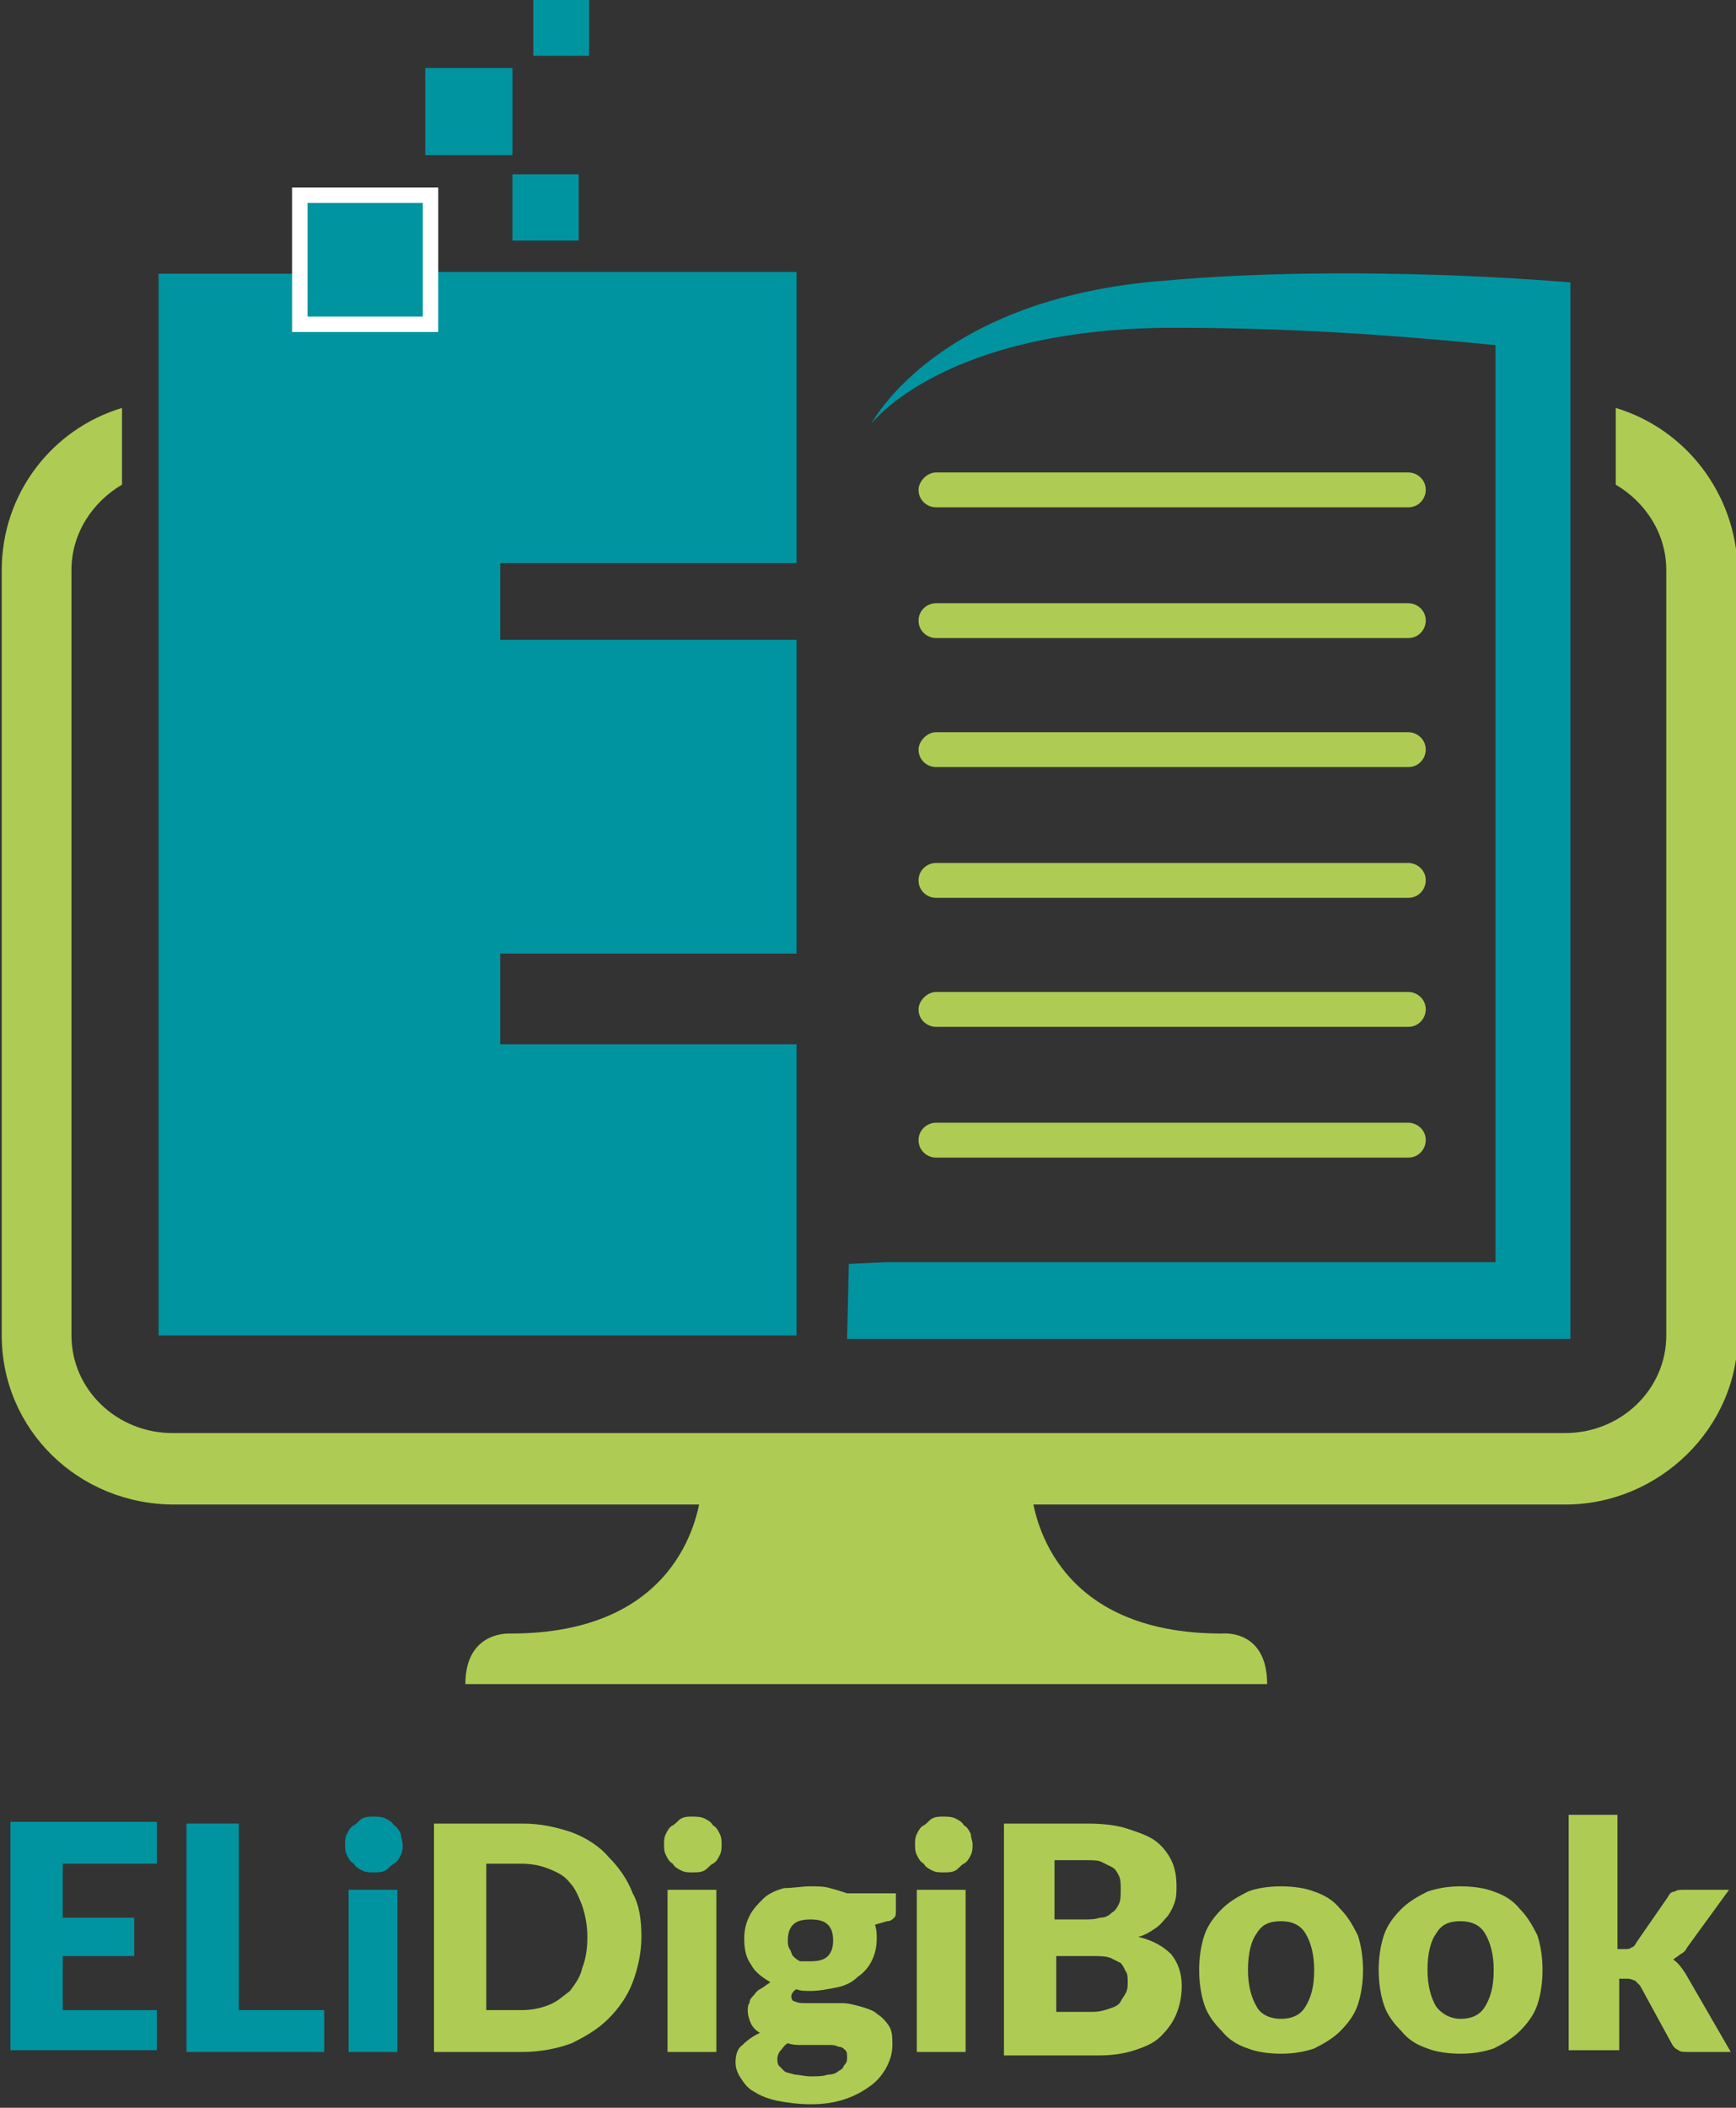 <!-- Generator: Adobe Illustrator 22.1.0, SVG Export Plug-In  -->
<svg version="1.1"
	 xmlns="http://www.w3.org/2000/svg" xmlns:xlink="http://www.w3.org/1999/xlink" xmlns:a="http://ns.adobe.com/AdobeSVGViewerExtensions/3.0/"
	 x="0px" y="0px" width="99.6px" height="120.9px" viewBox="0 0 99.6 120.9" style="enable-background:new 0 0 99.6 120.9;"
	 xml:space="preserve">
<rect x="0" y="0" width="99.6" height="120.9" fill="#333333" stroke="none"/>
<style type="text/css">
	.st0{fill:#0094A0;}
	.st1{fill:#AECC53;}
	.st2{fill:#0094A0;stroke:#FFFFFF;stroke-width:0.886;stroke-miterlimit:10;}
</style>
<defs>
</defs>
<g>
	<g>
		<polygon class="st0" points="45.7,32.3 45.7,15.6 16.8,15.6 16.8,15.7 9.1,15.7 9.1,76.6 16.8,76.6 28.7,76.6 45.7,76.6
			45.7,59.9 28.7,59.9 28.7,54.7 45.7,54.7 45.7,36.7 28.7,36.7 28.7,32.3 		"/>
	</g>
	<g>
		<path class="st1" d="M92.7,23.4v4.4c1.7,1,2.9,2.8,2.9,4.9v43.9c0,3.1-2.6,5.6-5.8,5.6H9.9c-3.2,0-5.8-2.5-5.8-5.6V32.7
			c0-2.1,1.2-3.9,2.9-4.9v-4.4c-4,1.2-6.9,4.9-6.9,9.3v43.9c0,5.4,4.4,9.7,9.9,9.7h31.8H58h31.8c5.4,0,9.9-4.4,9.9-9.7V32.7
			C99.6,28.3,96.7,24.6,92.7,23.4z"/>
		<g>
			<path class="st0" d="M48.7,72.5L48.7,72.5l-0.1,4.3h41.5v-0.3h0V16.2c0,0-12.1-1.1-23.3-0.1C53.7,17.1,50,24.3,50,24.3
				s4.1-5.5,17.4-5.5c7.8,0,14.4,0.6,18.4,1v52.6h-35"/>
			<line class="st0" x1="48.8" y1="72.5" x2="53" y2="72.5"/>
		</g>
	</g>
	<path class="st1" d="M59.2,85.8c0.2,1.3,1.4,7.9,10.9,7.9c0,0,2.6-0.3,2.6,2.9H49.9h-0.4H26.7c0-3.1,2.6-2.9,2.6-2.9
		c9.5,0,10.7-6.6,10.9-7.9H59.2z"/>
	<path class="st1" d="M52.7,28.1c0,0.6,0.5,1,1,1h27.1c0.6,0,1-0.5,1-1l0,0c0-0.6-0.5-1-1-1H53.7C53.2,27.1,52.7,27.6,52.7,28.1
		L52.7,28.1z"/>
	<path class="st1" d="M52.7,35.6c0,0.6,0.5,1,1,1h27.1c0.6,0,1-0.5,1-1l0,0c0-0.6-0.5-1-1-1H53.7C53.2,34.6,52.7,35,52.7,35.6
		L52.7,35.6z"/>
	<path class="st1" d="M52.7,43c0,0.6,0.5,1,1,1h27.1c0.6,0,1-0.5,1-1l0,0c0-0.6-0.5-1-1-1H53.7C53.2,42,52.7,42.5,52.7,43L52.7,43z"
		/>
	<path class="st1" d="M52.7,50.5c0,0.6,0.5,1,1,1h27.1c0.6,0,1-0.5,1-1l0,0c0-0.6-0.5-1-1-1H53.7C53.2,49.5,52.7,49.9,52.7,50.5
		L52.7,50.5z"/>
	<path class="st1" d="M52.7,57.9c0,0.6,0.5,1,1,1h27.1c0.6,0,1-0.5,1-1l0,0c0-0.6-0.5-1-1-1H53.7C53.2,56.9,52.7,57.4,52.7,57.9
		L52.7,57.9z"/>
	<path class="st1" d="M52.7,65.4c0,0.6,0.5,1,1,1h27.1c0.6,0,1-0.5,1-1l0,0c0-0.6-0.5-1-1-1H53.7C53.2,64.4,52.7,64.8,52.7,65.4
		L52.7,65.4z"/>
	<rect x="30.6" y="0" class="st0" width="3.2" height="3.2"/>
	<polyline class="st0" points="33.2,13.8 33.2,10 29.4,10 29.4,13.8 	"/>
	<rect x="17.2" y="11.2" class="st2" width="7.5" height="7.4"/>
	<rect x="24.4" y="3.9" class="st0" width="5" height="5"/>
</g>
<g>
	<g>
		<path class="st0" d="M9,104.6v2.3H3.6v3.1h4.1v2.2H3.6v3.1H9v2.3H0.6v-13.1H9z"/>
		<path class="st0" d="M13.7,115.3h4.9v2.4h-7.9v-13.1h3V115.3z"/>
		<path class="st0" d="M23.1,105.8c0,0.2,0,0.4-0.1,0.6c-0.1,0.2-0.2,0.4-0.4,0.5c-0.2,0.1-0.3,0.3-0.5,0.4
			c-0.2,0.1-0.4,0.1-0.7,0.1c-0.2,0-0.4,0-0.6-0.1c-0.2-0.1-0.4-0.2-0.5-0.4c-0.2-0.1-0.3-0.3-0.4-0.5c-0.1-0.2-0.1-0.4-0.1-0.6
			c0-0.2,0-0.4,0.1-0.6c0.1-0.2,0.2-0.4,0.4-0.5c0.2-0.1,0.3-0.3,0.5-0.4c0.2-0.1,0.4-0.1,0.6-0.1c0.2,0,0.5,0,0.7,0.1
			c0.2,0.1,0.4,0.2,0.5,0.4c0.2,0.1,0.3,0.3,0.4,0.5C23,105.4,23.1,105.6,23.1,105.8z M22.8,108.4v9.3H20v-9.3H22.8z"/>
		<path class="st1" d="M36.8,111.1c0,0.9-0.2,1.8-0.5,2.6c-0.3,0.8-0.8,1.5-1.4,2.1c-0.6,0.6-1.3,1-2.1,1.4
			c-0.8,0.3-1.8,0.5-2.8,0.5h-5.1v-13.1H30c1,0,1.9,0.2,2.8,0.5c0.8,0.3,1.6,0.8,2.1,1.4c0.6,0.6,1.1,1.3,1.4,2.1
			C36.7,109.3,36.8,110.2,36.8,111.1z M33.7,111.1c0-0.6-0.1-1.2-0.3-1.8c-0.2-0.5-0.4-1-0.7-1.3c-0.3-0.4-0.7-0.6-1.2-0.8
			c-0.5-0.2-1-0.3-1.6-0.3h-2v8.4h2c0.6,0,1.1-0.1,1.6-0.3c0.5-0.2,0.8-0.5,1.2-0.8c0.3-0.4,0.6-0.8,0.7-1.3
			C33.6,112.4,33.7,111.8,33.7,111.1z"/>
		<path class="st1" d="M41.4,105.8c0,0.2,0,0.4-0.1,0.6c-0.1,0.2-0.2,0.4-0.4,0.5c-0.2,0.1-0.3,0.3-0.5,0.4s-0.4,0.1-0.7,0.1
			c-0.2,0-0.4,0-0.6-0.1c-0.2-0.1-0.4-0.2-0.5-0.4c-0.2-0.1-0.3-0.3-0.4-0.5c-0.1-0.2-0.1-0.4-0.1-0.6c0-0.2,0-0.4,0.1-0.6
			c0.1-0.2,0.2-0.4,0.4-0.5c0.2-0.1,0.3-0.3,0.5-0.4c0.2-0.1,0.4-0.1,0.6-0.1c0.2,0,0.5,0,0.7,0.1s0.4,0.2,0.5,0.4
			c0.2,0.1,0.3,0.3,0.4,0.5C41.4,105.4,41.4,105.6,41.4,105.8z M41.1,108.4v9.3h-2.8v-9.3H41.1z"/>
		<path class="st1" d="M46.5,108.2c0.4,0,0.8,0,1.1,0.1c0.4,0.1,0.7,0.2,1,0.3h2.8v1c0,0.2,0,0.3-0.1,0.4c-0.1,0.1-0.2,0.2-0.4,0.2
			l-0.7,0.2c0.1,0.3,0.1,0.5,0.1,0.8c0,0.5-0.1,0.9-0.3,1.3c-0.2,0.4-0.5,0.7-0.8,0.9c-0.3,0.3-0.7,0.5-1.2,0.6s-1,0.2-1.5,0.2
			c-0.3,0-0.6,0-0.8-0.1c-0.2,0.1-0.3,0.3-0.3,0.4c0,0.2,0.1,0.3,0.2,0.3c0.2,0.1,0.4,0.1,0.7,0.1c0.3,0,0.6,0,0.9,0
			c0.3,0,0.7,0,1.1,0c0.4,0,0.7,0.1,1.1,0.2c0.3,0.1,0.7,0.2,0.9,0.4c0.3,0.2,0.5,0.4,0.7,0.7c0.2,0.3,0.2,0.7,0.2,1.1
			c0,0.4-0.1,0.8-0.3,1.2c-0.2,0.4-0.5,0.8-0.9,1.1c-0.4,0.3-0.9,0.6-1.5,0.8c-0.6,0.2-1.2,0.3-2,0.3c-0.7,0-1.4-0.1-1.9-0.2
			c-0.5-0.1-1-0.3-1.3-0.5c-0.4-0.2-0.6-0.5-0.8-0.8c-0.2-0.3-0.3-0.6-0.3-0.9c0-0.4,0.1-0.8,0.4-1c0.3-0.3,0.6-0.5,1-0.7
			c-0.2-0.1-0.4-0.3-0.5-0.5c-0.1-0.2-0.2-0.5-0.2-0.8c0-0.1,0-0.3,0.1-0.4c0-0.2,0.1-0.3,0.2-0.4c0.1-0.1,0.2-0.3,0.4-0.4
			c0.2-0.1,0.3-0.2,0.6-0.4c-0.5-0.3-0.9-0.6-1.1-1c-0.3-0.4-0.4-0.9-0.4-1.5c0-0.5,0.1-0.9,0.3-1.3c0.2-0.4,0.5-0.7,0.8-1
			c0.3-0.3,0.8-0.5,1.2-0.6C45.5,108.3,46,108.2,46.5,108.2z M48.6,118c0-0.2,0-0.3-0.1-0.4c-0.1-0.1-0.2-0.2-0.4-0.2
			c-0.2-0.1-0.3-0.1-0.6-0.1c-0.2,0-0.4,0-0.7,0c-0.2,0-0.5,0-0.8,0c-0.3,0-0.5,0-0.8-0.1c-0.2,0.1-0.3,0.3-0.4,0.4
			c-0.1,0.1-0.2,0.3-0.2,0.5c0,0.1,0,0.3,0.1,0.4c0.1,0.1,0.2,0.2,0.3,0.3c0.1,0.1,0.3,0.1,0.6,0.2c0.2,0,0.6,0.1,0.9,0.1
			c0.4,0,0.7,0,1-0.1c0.3,0,0.5-0.1,0.6-0.2c0.2-0.1,0.3-0.2,0.3-0.3C48.6,118.3,48.6,118.2,48.6,118z M46.5,112.5
			c0.5,0,0.8-0.1,1-0.3c0.2-0.2,0.3-0.5,0.3-0.9c0-0.4-0.1-0.7-0.3-0.9c-0.2-0.2-0.5-0.3-1-0.3c-0.5,0-0.8,0.1-1,0.3
			c-0.2,0.2-0.3,0.5-0.3,0.9c0,0.2,0,0.3,0.1,0.5c0.1,0.1,0.1,0.3,0.2,0.4c0.1,0.1,0.2,0.2,0.4,0.3
			C46.1,112.5,46.3,112.5,46.5,112.5z"/>
		<path class="st1" d="M55.8,105.8c0,0.2,0,0.4-0.1,0.6c-0.1,0.2-0.2,0.4-0.4,0.5c-0.2,0.1-0.3,0.3-0.5,0.4
			c-0.2,0.1-0.4,0.1-0.7,0.1c-0.2,0-0.4,0-0.6-0.1c-0.2-0.1-0.4-0.2-0.5-0.4c-0.2-0.1-0.3-0.3-0.4-0.5c-0.1-0.2-0.1-0.4-0.1-0.6
			c0-0.2,0-0.4,0.1-0.6c0.1-0.2,0.2-0.4,0.4-0.5c0.2-0.1,0.3-0.3,0.5-0.4c0.2-0.1,0.4-0.1,0.6-0.1c0.2,0,0.5,0,0.7,0.1
			c0.2,0.1,0.4,0.2,0.5,0.4c0.2,0.1,0.3,0.3,0.4,0.5C55.7,105.4,55.8,105.6,55.8,105.8z M55.4,108.4v9.3h-2.8v-9.3H55.4z"/>
		<path class="st1" d="M57.6,117.7v-13.1h4.8c0.9,0,1.7,0.1,2.3,0.3c0.6,0.2,1.2,0.4,1.6,0.7c0.4,0.3,0.7,0.7,0.9,1.1
			c0.2,0.4,0.3,0.9,0.3,1.5c0,0.3,0,0.6-0.1,0.9c-0.1,0.3-0.2,0.5-0.4,0.8c-0.2,0.2-0.4,0.5-0.7,0.7c-0.3,0.2-0.6,0.4-1,0.5
			c0.9,0.2,1.5,0.6,1.9,1c0.4,0.5,0.6,1.1,0.6,1.8c0,0.6-0.1,1.1-0.3,1.6c-0.2,0.5-0.5,0.9-0.9,1.3c-0.4,0.4-0.9,0.6-1.5,0.8
			c-0.6,0.2-1.3,0.3-2.1,0.3H57.6z M60.6,110.1h1.6c0.3,0,0.6,0,0.9-0.1c0.3,0,0.5-0.1,0.7-0.3c0.2-0.1,0.3-0.3,0.4-0.5
			c0.1-0.2,0.1-0.5,0.1-0.8c0-0.3,0-0.6-0.1-0.8c-0.1-0.2-0.2-0.4-0.4-0.5c-0.2-0.1-0.4-0.2-0.6-0.3c-0.2-0.1-0.5-0.1-0.9-0.1h-1.8
			V110.1z M60.6,112.1v3.3h2.1c0.4,0,0.7-0.1,1-0.2c0.3-0.1,0.5-0.2,0.6-0.4c0.1-0.2,0.2-0.3,0.3-0.5c0.1-0.2,0.1-0.4,0.1-0.6
			c0-0.2,0-0.5-0.1-0.6c-0.1-0.2-0.2-0.4-0.3-0.5c-0.2-0.1-0.4-0.2-0.6-0.3c-0.3-0.1-0.6-0.1-1-0.1H60.6z"/>
		<path class="st1" d="M73.5,108.2c0.7,0,1.4,0.1,1.9,0.3c0.6,0.2,1.1,0.5,1.5,1c0.4,0.4,0.7,0.9,1,1.5c0.2,0.6,0.3,1.3,0.3,2
			c0,0.7-0.1,1.4-0.3,2c-0.2,0.6-0.6,1.1-1,1.5c-0.4,0.4-0.9,0.7-1.5,1c-0.6,0.2-1.2,0.3-1.9,0.3c-0.7,0-1.4-0.1-1.9-0.3
			c-0.6-0.2-1.1-0.5-1.5-1c-0.4-0.4-0.8-0.9-1-1.5c-0.2-0.6-0.3-1.3-0.3-2c0-0.7,0.1-1.4,0.3-2c0.2-0.6,0.6-1.1,1-1.5
			c0.4-0.4,0.9-0.7,1.5-1C72.1,108.3,72.8,108.2,73.5,108.2z M73.5,115.8c0.6,0,1.1-0.2,1.4-0.7c0.3-0.5,0.5-1.1,0.5-2.1
			c0-0.9-0.2-1.6-0.5-2.1c-0.3-0.5-0.8-0.7-1.4-0.7c-0.7,0-1.1,0.2-1.4,0.7c-0.3,0.4-0.5,1.1-0.5,2.1c0,0.9,0.2,1.6,0.5,2.1
			C72.3,115.5,72.8,115.8,73.5,115.8z"/>
		<path class="st1" d="M83.8,108.2c0.7,0,1.4,0.1,1.9,0.3c0.6,0.2,1.1,0.5,1.5,1c0.4,0.4,0.7,0.9,1,1.5c0.2,0.6,0.3,1.3,0.3,2
			c0,0.7-0.1,1.4-0.3,2c-0.2,0.6-0.6,1.1-1,1.5c-0.4,0.4-0.9,0.7-1.5,1c-0.6,0.2-1.2,0.3-1.9,0.3c-0.7,0-1.4-0.1-1.9-0.3
			c-0.6-0.2-1.1-0.5-1.5-1c-0.4-0.4-0.8-0.9-1-1.5c-0.2-0.6-0.3-1.3-0.3-2c0-0.7,0.1-1.4,0.3-2c0.2-0.6,0.6-1.1,1-1.5
			c0.4-0.4,0.9-0.7,1.5-1C82.5,108.3,83.1,108.2,83.8,108.2z M83.8,115.8c0.6,0,1.1-0.2,1.4-0.7c0.3-0.5,0.5-1.1,0.5-2.1
			c0-0.9-0.2-1.6-0.5-2.1c-0.3-0.5-0.8-0.7-1.4-0.7c-0.7,0-1.1,0.2-1.4,0.7c-0.3,0.4-0.5,1.1-0.5,2.1c0,0.9,0.2,1.6,0.5,2.1
			C82.7,115.5,83.2,115.8,83.8,115.8z"/>
		<path class="st1" d="M92.8,104.2v7.6h0.4c0.2,0,0.3,0,0.4-0.1c0.1,0,0.2-0.1,0.3-0.3l1.8-2.6c0.1-0.2,0.2-0.3,0.4-0.3
			c0.1-0.1,0.3-0.1,0.5-0.1h2.6l-2.4,3.3c-0.1,0.2-0.2,0.3-0.4,0.4c-0.1,0.1-0.3,0.2-0.4,0.3c0.3,0.2,0.5,0.5,0.7,0.8l2.6,4.5h-2.5
			c-0.2,0-0.4,0-0.5-0.1c-0.2-0.1-0.3-0.2-0.4-0.4l-1.8-3.3c-0.1-0.1-0.2-0.2-0.3-0.3c-0.1,0-0.2-0.1-0.4-0.1h-0.5v4.1H90v-13.5
			H92.8z"/>
	</g>
</g>
</svg>